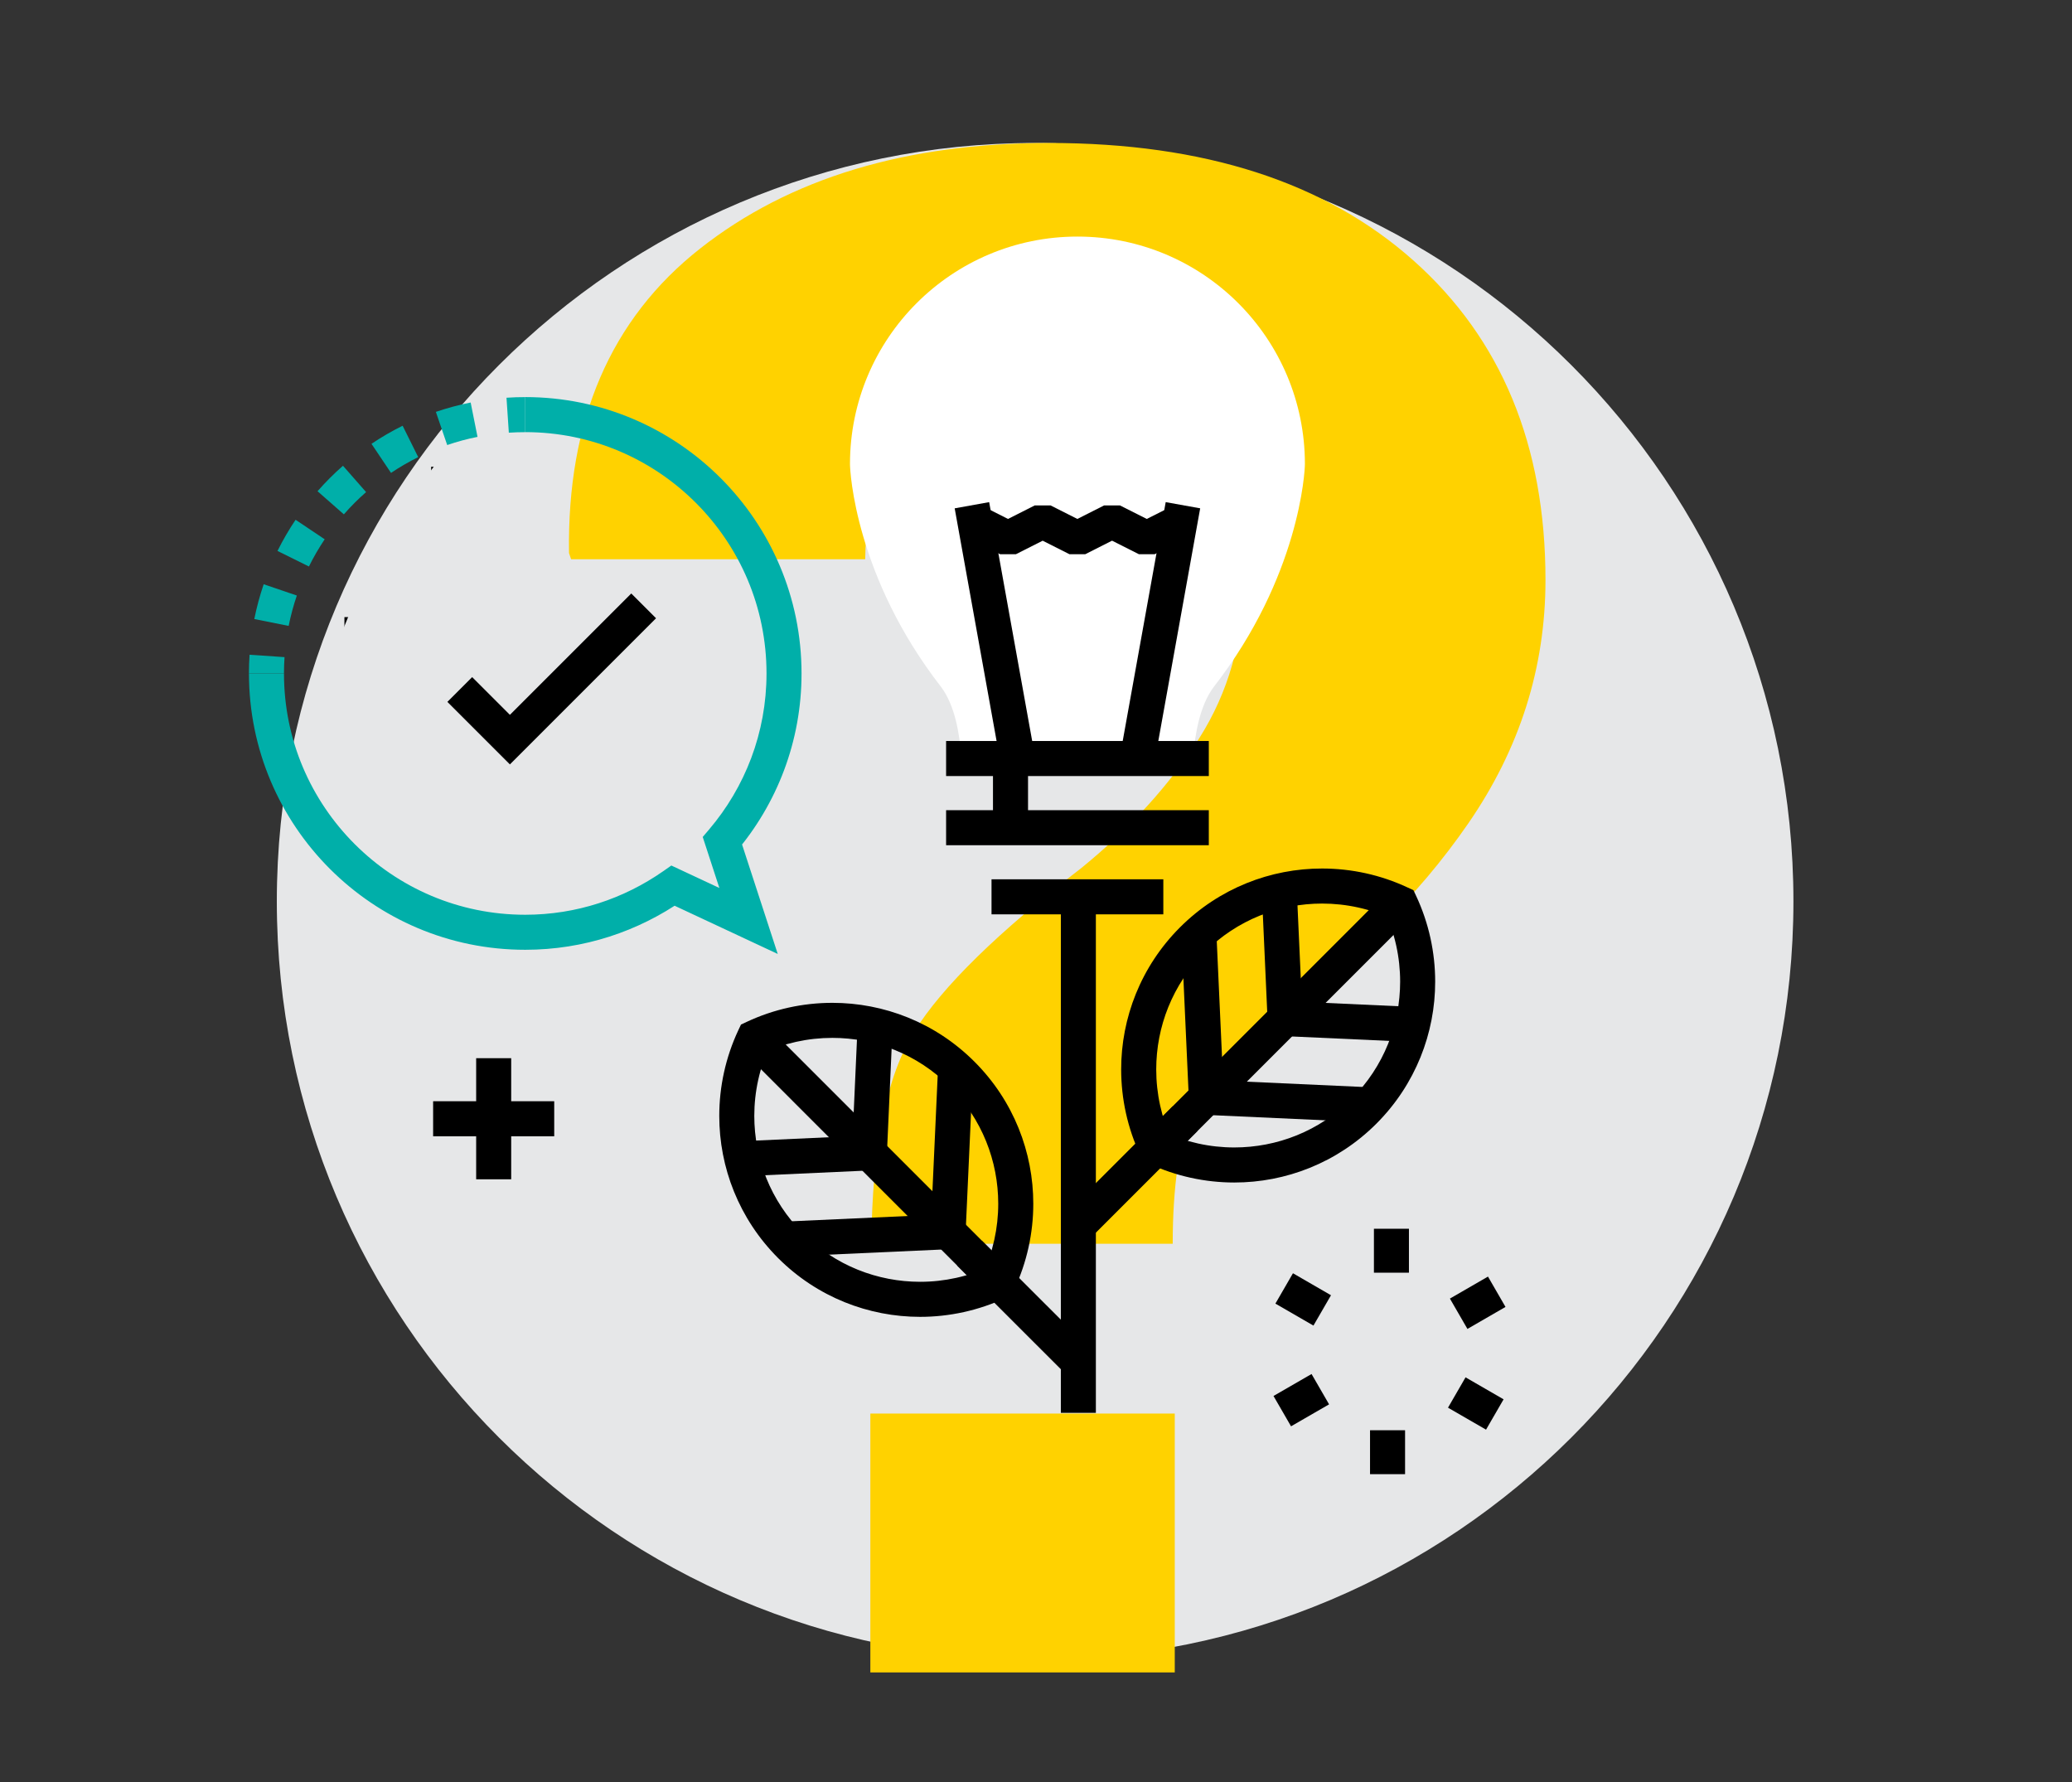 <?xml version="1.0" encoding="utf-8"?>
<!-- Generator: Adobe Illustrator 16.0.0, SVG Export Plug-In . SVG Version: 6.00 Build 0)  -->
<!DOCTYPE svg PUBLIC "-//W3C//DTD SVG 1.1//EN" "http://www.w3.org/Graphics/SVG/1.1/DTD/svg11.dtd">
<svg version="1.1" id="Layer_1" xmlns="http://www.w3.org/2000/svg" xmlns:xlink="http://www.w3.org/1999/xlink" x="0px" y="0px"
	 width="500px" height="430px" viewBox="0 0 500 430" enable-background="new 0 0 500 430" xml:space="preserve">
<rect x="0" y="0" width="500" height="430" fill="#333333" stroke="none"/>
<path fill="#E6E7E8" d="M249.746,35.088c-100.316,0-181.633,81.32-181.633,181.637s81.316,181.633,181.633,181.633
	c100.313,0,181.633-81.316,181.633-181.633S350.059,35.088,249.746,35.088"/>
<polygon display="none" fill="#FFD200" points="101.141,364.115 150.125,315.119 172.746,337.732 316.711,193.764 352.391,229.447 
	457.922,123.916 444.348,110.342 352.391,202.299 316.711,166.615 172.742,310.588 150.121,287.979 87.566,350.545 "/>
<polygon display="none" fill="#FFD200" points="464.184,161.854 464.184,105.85 408.176,105.85 408.176,125.041 444.988,125.041 
	444.988,161.854 "/>
<path d="M350.398,207.256h-4.262c-0.012,26.629-10.793,50.703-28.238,68.156c-17.461,17.453-41.531,28.238-68.152,28.238
	c-26.629,0-50.699-10.785-68.16-28.238c-17.445-17.453-28.223-41.523-28.23-68.156c0.008-26.629,10.781-50.695,28.23-68.152
	c17.461-17.449,41.531-28.23,68.16-28.23c26.621,0,50.691,10.781,68.152,28.23c17.445,17.457,28.227,41.523,28.238,68.152H350.398
	h4.262c-0.004-57.938-46.984-104.914-104.914-104.918c-57.949,0.004-104.922,46.98-104.926,104.918
	c0.004,57.949,46.977,104.922,104.926,104.93c57.93-0.008,104.91-46.98,104.914-104.93H350.398z"/>
<path d="M307.949,207.256h-4.266c0.008,27.129-6.398,51.641-16.477,69.043c-5.031,8.703-10.961,15.613-17.328,20.262
	c-6.383,4.66-13.109,7.082-20.137,7.09c-7.023-0.008-13.758-2.43-20.145-7.09c-9.555-6.969-18.109-19.063-24.16-34.574
	c-6.066-15.512-9.66-34.379-9.652-54.73c-0.016-27.121,6.398-51.633,16.484-69.035c5.031-8.699,10.965-15.609,17.328-20.258
	c6.387-4.66,13.121-7.086,20.145-7.09c7.027,0.004,13.754,2.43,20.137,7.086c9.555,6.965,18.105,19.063,24.156,34.574
	c6.059,15.512,9.648,34.379,9.648,54.723H307.949h4.266c-0.012-28.465-6.637-54.277-17.625-73.301
	c-5.5-9.512-12.109-17.344-19.672-22.883c-7.543-5.527-16.125-8.738-25.176-8.734c-9.047-0.004-17.629,3.207-25.176,8.734
	c-11.336,8.316-20.566,21.75-27.078,38.355c-6.488,16.625-10.227,36.48-10.234,57.828c0.012,28.461,6.633,54.281,17.625,73.313
	c5.512,9.508,12.125,17.344,19.688,22.883c7.547,5.527,16.129,8.738,25.176,8.734c9.051,0.004,17.633-3.207,25.176-8.734
	c11.336-8.316,20.563-21.754,27.063-38.363c6.492-16.621,10.227-36.484,10.234-57.832H307.949z"/>
<path d="M249.746,307.912v4.27c57.938-0.004,104.914-46.977,104.914-104.926c0-57.941-46.977-104.91-104.914-104.914h-4.262v209.84
	h4.262V307.912h4.266V106.604h-4.266v4.273c26.621,0,50.691,10.777,68.152,28.227c17.445,17.457,28.227,41.523,28.238,68.152
	c-0.012,26.629-10.793,50.703-28.238,68.156c-17.461,17.453-41.531,28.234-68.152,28.238V307.912h4.266H249.746z"/>
<path d="M149.09,207.256h-4.266c0,13.059,2.492,25.492,6.816,36.98l1.039,2.77h194.098l1.047-2.758
	c4.352-11.496,6.84-23.934,6.84-36.992c0-13.047-2.488-25.5-6.84-36.992l-1.047-2.754H152.691l-1.047,2.762
	c-4.328,11.484-6.82,23.938-6.82,36.984H149.09h4.266c0-11.961,2.277-23.375,6.273-33.977l-3.988-1.504v4.27h188.195v-4.27
	l-3.988,1.508c4.008,10.598,6.281,22.008,6.281,33.973c0,11.973-2.273,23.371-6.281,33.973l3.988,1.508v-4.262H155.633v4.262
	l3.992-1.496c-3.992-10.613-6.27-22.02-6.27-33.984H149.09z"/>
<path fill="#00AFA9" d="M252.137,63.65h-4.781c-14.086,0-25.512,11.426-25.512,25.508V321.24c0,11.543,7.652,21.262,18.145,24.434
	l-0.004,29.563c0,5.402,4.371,9.766,9.758,9.766c5.395,0,9.762-4.363,9.762-9.766v-29.563c10.492-3.172,18.145-12.902,18.133-24.434
	V89.158C277.648,75.072,266.227,63.65,252.137,63.65"/>
<polyline points="236.41,96.037 263.086,96.029 263.082,87.498 236.406,87.51 "/>
<polyline points="236.414,118.49 263.082,118.49 263.082,109.959 236.414,109.959 "/>
<polyline points="236.41,140.947 263.082,140.947 263.082,132.412 236.41,132.412 "/>
<polyline points="236.406,163.389 263.082,163.4 263.086,154.865 236.41,154.857 "/>
<polyline points="236.406,185.842 263.082,185.85 263.082,177.318 236.406,177.307 "/>
<polyline points="236.41,208.299 263.082,208.299 263.082,199.764 236.41,199.764 "/>
<polyline points="236.41,230.752 263.082,230.752 263.082,222.221 236.41,222.221 "/>
<polyline points="236.414,253.197 263.082,253.197 263.082,244.666 236.414,244.666 "/>
<polyline points="236.414,275.646 263.082,275.646 263.082,267.111 236.414,267.111 "/>
<polyline points="236.41,298.096 263.082,298.096 263.082,289.564 236.41,289.564 "/>
<polyline points="236.41,320.549 263.082,320.549 263.082,312.021 236.41,312.021 "/>
<path d="M254.008,330.361V89.67c0-2.355-1.91-4.266-4.266-4.266c-2.352,0-4.27,1.91-4.27,4.266v240.691
	c0,2.352,1.918,4.262,4.27,4.262C252.098,334.623,254.008,332.713,254.008,330.361"/>
<polyline points="379.434,211.525 411.855,211.525 411.855,202.99 379.434,202.99 "/>
<polyline points="369.852,160.432 399.23,146.732 395.617,139.002 366.242,152.705 "/>
<polyline points="366.242,261.834 395.629,275.518 399.227,267.783 369.852,254.096 "/>
<polyline points="120.047,202.99 87.633,202.998 87.633,211.533 120.047,211.525 "/>
<polyline points="129.641,254.096 100.254,267.783 103.863,275.518 133.246,261.83 "/>
<polyline points="133.246,152.705 103.863,138.998 100.254,146.729 129.641,160.432 "/>
<path fill="#E6E7E8" d="M249.785,34.5c-101.055,0-182.984,81.926-182.984,182.992c0,101.063,81.93,182.98,182.984,182.98
	c101.063,0,182.992-81.918,182.992-182.98C432.777,116.426,350.848,34.5,249.785,34.5"/>
<polygon fill="#00AFA9" points="198.656,273.77 198.656,255.625 180.508,255.625 180.508,273.77 162.363,273.77 162.363,291.914 
	180.508,291.914 180.508,310.059 198.656,310.059 198.656,291.914 216.801,291.914 216.801,273.77 "/>
<path fill="#FFD200" d="M297.891,236.133c-1.992,0.566-3.449,2.367-3.453,4.547c-0.004,1.5,0.707,2.828,1.801,3.699
	c3.789,2.934,6.223,7.512,6.223,12.676c-0.012,8.836-7.184,15.992-16.035,15.977c-8.836-0.008-15.996-7.18-15.98-16.023
	c0-5.152,2.457-9.738,6.25-12.652c1.094-0.875,1.809-2.191,1.801-3.695c0.008-2.176-1.453-3.984-3.438-4.551l-37.383-0.051
	l-0.039,36.598c0.242,2.391,2.23,4.273,4.691,4.277c1.5,0,2.828-0.719,3.707-1.816c2.922-3.773,7.5-6.227,12.664-6.215
	c8.84,0.02,15.992,7.195,15.988,16.027c-0.004,8.852-7.188,16.008-16.031,16c-5.152,0-9.73-2.469-12.652-6.258
	c-0.867-1.094-2.191-1.801-3.688-1.816c-2.469,0.004-4.445,1.875-4.711,4.27l-0.039,36.59l97.648,0.105l0.109-97.645
	L297.891,236.133z"/>
<path fill="#00AFA9" d="M241.469,112.297c-5.09,0.754-9.262,3.852-11.598,8.02c-0.695,1.207-1.898,2.109-3.387,2.332
	c-2.41,0.355-4.66-1.188-5.262-3.504l-5.383-36.176l-96.504,14.367l14.375,96.492l37.461-5.586l0.535-0.375l0.07-0.047l0.469-0.441
	l0.031-0.035c0.25-0.289,0.469-0.605,0.648-0.941l0.102-0.176l0.141-0.359l0.133-0.398l0.086-0.336l0.078-0.508l0.023-0.289
	c0-0.273,0-0.543-0.039-0.836c-0.227-1.477-1.141-2.68-2.352-3.383c-4.16-2.336-7.258-6.492-8.012-11.594
	c-1.301-8.727,4.738-16.875,13.465-18.176c8.734-1.301,16.875,4.73,18.176,13.473c0.762,5.102-0.992,9.973-4.301,13.426
	c-0.953,1.027-1.461,2.438-1.242,3.918c0.039,0.281,0.113,0.547,0.207,0.805l0.102,0.266l0.215,0.477l0.176,0.289l0.246,0.34
	l0.25,0.309l0.141,0.137c0.273,0.27,0.57,0.508,0.898,0.707l0.043,0.02l0.559,0.289l0.078,0.035l0.633,0.203l37.477-5.582
	l-5.387-36.184c-0.094-2.391,1.598-4.523,4.008-4.883c1.484-0.219,2.895,0.297,3.918,1.242c3.445,3.305,8.332,5.063,13.438,4.305
	c8.727-1.301,14.773-9.441,13.465-18.188C258.348,117.016,250.207,110.992,241.469,112.297"/>
<path d="M104.043,120.547h7.91v-7.914h-7.91V120.547z M119.863,120.547h7.922v-7.914h-7.922V120.547z M135.691,120.547h7.914v-7.914
	h-7.914V120.547z"/>
<path d="M305.09,284.188c0.223,0.008,0.266,0.031,0.391,0.086c0.184,0.082,0.691,0.496,1.297,1.41
	c0.922,1.344,1.883,3.516,3.379,5.688c0.762,1.086,1.703,2.219,3.047,3.141c1.332,0.934,3.125,1.563,4.988,1.547
	c1.418,0.004,2.809-0.348,3.969-0.941c2.047-1.055,3.309-2.621,4.281-4.055c1.43-2.172,2.387-4.309,3.297-5.57
	c0.438-0.629,0.82-1.004,1.031-1.141c0.234-0.137,0.234-0.148,0.52-0.164c0.223,0.008,0.262,0.031,0.379,0.086
	c0.195,0.082,0.695,0.496,1.301,1.41c0.926,1.344,1.887,3.516,3.379,5.691c0.773,1.082,1.711,2.215,3.055,3.137
	c1.328,0.934,3.125,1.563,4.992,1.547c1.41,0.004,2.805-0.348,3.965-0.941c2.047-1.051,3.309-2.617,4.285-4.055
	c1.434-2.172,2.395-4.305,3.305-5.563c0.434-0.637,0.82-1.008,1.031-1.145c0.234-0.141,0.242-0.152,0.523-0.168
	c0.219,0.008,0.27,0.031,0.387,0.086c0.195,0.082,0.703,0.496,1.301,1.41c0.93,1.344,1.891,3.52,3.387,5.691
	c0.762,1.086,1.703,2.215,3.047,3.137c1.328,0.934,3.125,1.563,4.988,1.547v-7.91c-0.219-0.008-0.262-0.027-0.379-0.086
	c-0.195-0.078-0.699-0.5-1.305-1.414c-0.922-1.34-1.887-3.516-3.383-5.691c-0.766-1.082-1.707-2.207-3.059-3.141
	c-1.32-0.922-3.117-1.559-4.984-1.535c-1.422-0.012-2.805,0.336-3.969,0.93c-2.039,1.055-3.313,2.629-4.289,4.059
	c-1.422,2.168-2.387,4.309-3.293,5.566c-0.445,0.629-0.824,1.008-1.043,1.148c-0.234,0.137-0.234,0.145-0.516,0.16
	c-0.23-0.004-0.27-0.023-0.391-0.082c-0.195-0.078-0.695-0.5-1.297-1.406c-0.926-1.348-1.887-3.523-3.383-5.699
	c-0.758-1.082-1.703-2.207-3.047-3.137c-1.332-0.926-3.125-1.563-4.988-1.539c-1.418-0.012-2.809,0.336-3.965,0.93
	c-2.051,1.063-3.313,2.629-4.289,4.063c-1.43,2.164-2.383,4.305-3.293,5.563c-0.434,0.641-0.816,1.008-1.035,1.148
	c-0.23,0.141-0.23,0.145-0.516,0.16c-0.223-0.004-0.262-0.023-0.379-0.082c-0.195-0.078-0.691-0.492-1.301-1.406
	c-0.926-1.348-1.891-3.523-3.383-5.699c-0.766-1.082-1.703-2.207-3.051-3.137c-1.328-0.926-3.125-1.563-4.988-1.539V284.188z"/>
<path display="none" d="M279.375,309.383c0.301,0.008,0.418,0.047,0.59,0.125c0.273,0.117,0.797,0.539,1.441,1.453
	c0.977,1.344,1.992,3.516,3.574,5.699c0.813,1.082,1.805,2.203,3.195,3.105c1.375,0.906,3.18,1.504,5.066,1.488
	c1.426,0.004,2.828-0.324,4.004-0.898c2.102-1.016,3.445-2.578,4.473-4.008c1.512-2.172,2.527-4.313,3.492-5.57
	c0.465-0.637,0.867-1.012,1.137-1.172c0.273-0.168,0.371-0.207,0.762-0.223c0.301,0.008,0.418,0.047,0.598,0.125
	c0.273,0.117,0.789,0.547,1.434,1.453c0.988,1.348,2.004,3.523,3.582,5.699c0.809,1.082,1.797,2.203,3.195,3.105
	c1.371,0.906,3.172,1.504,5.059,1.488c1.434,0.004,2.832-0.324,4.02-0.898c2.09-1.016,3.441-2.578,4.469-4.008
	c1.512-2.172,2.527-4.313,3.488-5.57c0.465-0.637,0.875-1.012,1.129-1.172c0.277-0.168,0.383-0.207,0.766-0.223
	c0.309,0.008,0.426,0.047,0.598,0.125c0.277,0.117,0.801,0.547,1.441,1.453c0.977,1.348,1.992,3.523,3.582,5.699
	c0.805,1.082,1.809,2.203,3.191,3.105c1.375,0.906,3.188,1.504,5.066,1.488c1.43,0.004,2.824-0.324,4.012-0.898
	c2.094-1.016,3.445-2.578,4.469-4.008c1.52-2.172,2.531-4.316,3.496-5.57c0.457-0.637,0.859-1.012,1.121-1.172
	c0.281-0.168,0.375-0.207,0.773-0.223c0.297,0.008,0.422,0.047,0.59,0.125c0.277,0.121,0.801,0.547,1.441,1.453
	c0.98,1.348,2,3.523,3.586,5.699c0.805,1.082,1.805,2.203,3.191,3.105c1.379,0.906,3.184,1.504,5.066,1.488
	c1.434,0.004,2.824-0.32,4.012-0.898c2.094-1.016,3.449-2.574,4.477-4.008c1.52-2.172,2.535-4.313,3.496-5.57
	c0.465-0.629,0.867-1.008,1.133-1.172c0.273-0.16,0.375-0.207,0.773-0.223c0.301,0.008,0.418,0.047,0.594,0.125
	c0.281,0.121,0.801,0.547,1.445,1.461c0.98,1.34,1.996,3.516,3.586,5.695c0.809,1.078,1.805,2.203,3.191,3.102
	c1.379,0.906,3.184,1.504,5.066,1.488v-7.91c-0.301-0.004-0.418-0.047-0.594-0.121c-0.277-0.129-0.801-0.551-1.445-1.465
	c-0.977-1.336-1.996-3.516-3.586-5.695c-0.809-1.082-1.805-2.199-3.195-3.102c-1.375-0.91-3.18-1.5-5.063-1.484
	c-1.434-0.012-2.836,0.316-4.016,0.891c-2.09,1.016-3.445,2.574-4.473,4.008c-1.523,2.176-2.535,4.313-3.496,5.574
	c-0.469,0.629-0.867,1.012-1.133,1.176c-0.281,0.156-0.375,0.203-0.773,0.219c-0.301-0.004-0.422-0.047-0.594-0.121
	c-0.277-0.129-0.801-0.551-1.445-1.461c-0.977-1.34-1.992-3.52-3.586-5.699c-0.805-1.082-1.805-2.199-3.191-3.102
	c-1.379-0.91-3.184-1.5-5.059-1.484c-1.438-0.012-2.832,0.316-4.02,0.891c-2.094,1.023-3.441,2.578-4.465,4.008
	c-1.516,2.18-2.531,4.313-3.492,5.574c-0.465,0.633-0.867,1.012-1.129,1.176c-0.277,0.156-0.371,0.203-0.766,0.219
	c-0.301-0.004-0.422-0.047-0.598-0.121c-0.277-0.129-0.797-0.551-1.434-1.461c-0.98-1.34-1.996-3.52-3.586-5.691
	c-0.809-1.09-1.805-2.207-3.199-3.109c-1.371-0.91-3.176-1.5-5.063-1.484c-1.43-0.012-2.828,0.316-4.008,0.891
	c-2.094,1.023-3.445,2.578-4.473,4.008c-1.52,2.18-2.527,4.313-3.488,5.574c-0.469,0.629-0.867,1.012-1.133,1.176
	c-0.277,0.156-0.367,0.203-0.77,0.219c-0.297-0.004-0.418-0.047-0.586-0.121c-0.285-0.121-0.801-0.551-1.441-1.461
	c-0.98-1.34-1.996-3.52-3.586-5.691c-0.805-1.09-1.805-2.207-3.188-3.109c-1.375-0.91-3.188-1.5-5.066-1.484
	c-1.434-0.012-2.832,0.316-4.012,0.891c-2.094,1.023-3.449,2.578-4.477,4.008c-1.512,2.18-2.527,4.313-3.484,5.574
	c-0.469,0.629-0.867,1.012-1.133,1.176c-0.273,0.156-0.371,0.203-0.762,0.219c-0.309-0.004-0.418-0.047-0.598-0.121
	c-0.273-0.121-0.793-0.551-1.434-1.461c-0.98-1.34-2.004-3.52-3.582-5.691c-0.813-1.09-1.805-2.207-3.191-3.109
	c-1.371-0.91-3.176-1.5-5.063-1.484V309.383z"/>
<path d="M235.219,333.719h4.949v-36.414h-4.949l4.414,2.223l-2.676-1.348l2.668,1.367l0.008-0.02l-2.676-1.348l2.668,1.367
	l0.012-0.023c0.078-0.152,0.563-0.992,1.023-1.531l0.297-0.316l0.117-0.102h0.004l-1.137-1.695v1.973
	c0.762-0.016,1.125-0.273,1.137-0.277l-1.137-1.695v1.973v-0.32l-0.141,0.281l0.141,0.039v-0.32l-0.141,0.281l0.047-0.094
	l-0.094,0.07l0.047,0.023l0.047-0.094l-0.094,0.07l3.875-3.086l-3.922,3.023c3.809,4.945,9.836,8.156,16.582,8.152
	c11.563-0.004,20.926-9.371,20.938-20.934c0-11.57-9.375-20.941-20.938-20.941c-6.738-0.004-12.758,3.207-16.574,8.141l3.914,3.031
	l-3.883-3.066l0.195,0.156v-0.227l-0.195,0.07l0.195,0.156v-0.227v2.453l0.918-2.289c-0.176-0.07-0.496-0.164-0.918-0.164v2.453
	l0.918-2.289l-0.406,1.016l0.629-0.898l-0.223-0.117l-0.406,1.016l0.629-0.898c-0.016,0.008-0.563-0.543-0.906-1.078
	c-0.176-0.266-0.332-0.523-0.43-0.695l-0.102-0.18l-0.016-0.035l-1.859,0.961l1.867-0.938l-0.008-0.023l-1.859,0.961l1.867-0.938
	l-4.418,2.219h4.949v-36.41l-4.949-4.949h-36.566v4.949l0.508-4.918l-0.02,0.184l0.137-0.125l-0.117-0.059l-0.02,0.184l0.137-0.125
	l-0.188,0.164h0.258l-0.07-0.164l-0.188,0.164h0.258h-0.305l0.266,0.137l0.039-0.137h-0.305l0.266,0.137l-0.141-0.074l0.129,0.105
	l0.012-0.031l-0.141-0.074l0.129,0.105l-3.098-3.859l3.023,3.91c4.93-3.797,8.156-9.809,8.156-16.566
	c0-11.566-9.383-20.934-20.938-20.934c-11.563,0-20.945,9.363-20.949,20.934c0,6.754,3.23,12.762,8.137,16.559l-0.035-0.023
	l0.066-0.086l-0.09,0.047l0.023,0.039l0.066-0.086l-0.09,0.047l0.285-0.148h-0.32l0.035,0.148l0.285-0.148h-0.32h0.254l-0.191-0.172
	l-0.063,0.172h0.254l-0.191-0.172l0.137,0.129l-0.023-0.18l-0.113,0.051l0.137,0.129l-0.023-0.18l0.52,4.918v-4.949h-36.574
	l-4.941,4.949v97.555l4.941,4.945h97.563l4.949-4.945H235.219v-4.945h-92.613v-87.672l31.625,0.008l0.508-0.023
	c2.422-0.258,4.598-1.398,6.148-3.102c1.563-1.695,2.539-4.02,2.539-6.516c0-3.113-1.512-5.859-3.688-7.563l-0.039-0.035
	c-2.641-2.059-4.309-5.176-4.309-8.75c0-3.059,1.223-5.789,3.23-7.809c2.02-2.008,4.754-3.23,7.82-3.234
	c3.063,0.004,5.797,1.227,7.805,3.234c2.016,2.02,3.238,4.742,3.242,7.809c-0.004,3.57-1.688,6.699-4.313,8.742l-0.07,0.059
	c-2.168,1.719-3.656,4.461-3.652,7.547c-0.004,2.496,0.961,4.816,2.527,6.508c1.559,1.711,3.734,2.852,6.156,3.109l0.516,0.023
	h31.621v31.465l0.527,2.223c0.094,0.168,0.738,1.488,1.953,3.035c0.617,0.781,1.367,1.637,2.457,2.441
	c0.543,0.398,1.184,0.797,1.965,1.109c0.781,0.316,1.719,0.547,2.766,0.547c3.125,0,5.852-1.516,7.563-3.688l0.035-0.039
	c2.051-2.633,5.18-4.301,8.75-4.305c3.066,0.004,5.797,1.223,7.813,3.23c2.004,2.016,3.227,4.746,3.23,7.816
	c-0.004,3.059-1.227,5.793-3.23,7.809c-2.016,2.008-4.746,3.23-7.813,3.238c-3.574-0.008-6.699-1.676-8.75-4.313l-0.043-0.059
	c-1.727-2.172-4.449-3.66-7.555-3.66c-1.035,0-1.984,0.223-2.754,0.539c-1.371,0.559-2.309,1.313-3.066,2.027
	c-1.125,1.082-1.867,2.152-2.418,2.992c-0.543,0.84-0.844,1.449-0.902,1.559l-0.527,2.227v36.414H235.219v-4.945V333.719z"/>
<path d="M351.406,111.391l-4.262,2.5c5.473,9.352,7.051,17.473,7.059,24.023c0,5.305-1.063,9.582-2.109,12.508
	c-0.512,1.461-1.027,2.578-1.395,3.293c-0.188,0.363-0.328,0.621-0.414,0.777l-0.09,0.152l-0.012,0.012l2.289,1.434l-2.277-1.457
	l-0.012,0.023l2.289,1.434l-2.277-1.457l2.355,7.277l6.121,2.402l1.813-4.602l-4.871-0.887c-1.523,8.332-4.883,16.133-10.223,22.949
	c-5.355,6.816-12.137,11.934-19.871,15.391c-7.734,3.445-16.43,5.215-25.504,5.215c-6.621,0-13.453-0.941-20.23-2.844l-1.336,4.762
	l4.309-2.426c-6.254-11.113-9.477-23.086-9.477-34.527c0.012-12.234,3.645-23.824,11.184-33.434
	c5.355-6.809,12.137-11.934,19.871-15.387c7.723-3.445,16.418-5.219,25.496-5.219c6.625,0,13.449,0.945,20.242,2.848
	L351.406,111.391l-4.262,2.5L351.406,111.391l1.34-4.758c-7.641-2.141-15.352-3.211-22.914-3.211
	c-10.355,0-20.422,2.012-29.531,6.07c-9.102,4.063-17.234,10.18-23.617,18.313c-9.008,11.457-13.297,25.344-13.289,39.539
	c0.004,13.297,3.719,26.895,10.746,39.379l2.973,2.336c7.625,2.133,15.336,3.207,22.902,3.207c10.355,0,20.43-2.008,29.535-6.074
	c9.098-4.059,17.234-10.184,23.617-18.309c6.383-8.133,10.398-17.488,12.184-27.281l-3.059-5.492l-6.121-2.41l-1.816,4.605
	l4.16,2.664c0.168-0.246,1.543-2.43,2.891-6.227c1.355-3.789,2.684-9.203,2.684-15.828c0.012-8.188-2.059-18.219-8.414-29.023
	l-2.93-2.258L351.406,111.391z"/>
<polyline points="272.449,220.543 334.898,141.063 327.121,134.945 264.672,214.434 "/>
<polyline points="300.352,182.871 295.676,143.785 285.855,144.961 290.535,184.047 "/>
<polyline points="337.867,162.699 304.129,166.742 305.309,176.563 339.043,172.52 "/>
<polyline points="320.703,155.578 317.246,126.75 307.422,127.922 310.883,156.754 "/>
<polyline points="119.621,132.883 93.336,132.883 93.336,140.789 119.621,140.789 "/>
<polyline points="166.855,132.883 129.605,132.883 129.605,140.797 166.855,140.797 "/>
<polyline points="83.113,156.828 138.84,156.828 138.84,148.91 83.113,148.91 "/>
<polyline display="none" points="66.797,154.328 80.324,154.328 80.324,146.414 66.797,146.414 "/>
<polyline display="none" points="80.277,138.289 90.605,138.289 90.605,130.383 80.277,130.383 "/>
<path fill="#E6E7E8" d="M249.779,39.078c-99.383,0-179.945,80.563-179.945,179.957c0,99.387,80.563,179.945,179.945,179.945
	c99.387,0,179.957-80.559,179.957-179.945C429.736,119.641,349.166,39.078,249.779,39.078"/>
<path fill="#FFD200" d="M283.486,403.559h-73.461V341.09h73.461V403.559z M210.271,300.121c0.172-23.328,3.625-40.398,10.375-51.23
	c6.758-10.828,20.199-23.984,40.352-39.48c11.824-9.656,21.277-20.07,28.367-31.234c7.07-11.152,10.617-23.652,10.617-37.477
	c0-15.324-4.047-27.324-12.121-35.98c-8.086-8.668-19.609-12.996-34.609-12.996c-12.328,0-22.777,3.664-31.355,10.988
	c-8.578,7.336-12.961,18.082-13.117,32.238h-70.969l-0.5-1.5c-0.492-31.988,10.031-56.465,31.617-73.461
	c21.566-16.984,49.68-25.488,84.324-25.488c37.316,0,66.59,9.457,87.832,28.363c21.242,18.918,31.859,44.605,31.859,77.086
	c0,21.156-6.211,40.727-18.617,58.719c-12.414,17.988-27.949,33.074-46.602,45.227c-10.164,7.836-16.832,15.703-19.984,23.613
	c-3.172,7.914-4.75,18.785-4.75,32.613H210.271z"/>
<path fill="#FFFFFF" d="M231.936,182.391h56.031c0.402-5.293,1.586-12.191,4.922-16.625c20.688-26.629,22-51.992,22-53.789
	c0-30.324-24.566-54.891-54.891-54.891c-30.32,0-54.887,24.566-54.887,54.891c0,1.797,1.289,27.148,21.988,53.789
	C230.428,170.199,231.576,177.098,231.936,182.391"/>
<polyline points="249.564,181.496 238.697,121.164 230.377,122.664 241.244,182.996 "/>
<polyline points="278.76,182.996 289.619,122.66 281.299,121.164 270.439,181.496 "/>
<polygon points="232.975,129.508 241.342,133.734 245.154,133.734 251.611,130.473 258.076,133.734 261.885,133.734 268.35,130.465 
	274.834,133.734 278.639,133.734 287.021,129.508 283.225,121.957 276.732,125.223 270.256,121.957 266.443,121.957 
	259.982,125.223 253.514,121.957 249.701,121.957 243.248,125.223 236.783,121.957 "/>
<polyline points="228.307,187.262 291.701,187.262 291.701,178.805 228.307,178.805 "/>
<polyline points="228.307,203.953 291.701,203.953 291.701,195.5 228.307,195.5 "/>
<polyline points="239.268,220.633 280.725,220.633 280.725,212.176 239.268,212.176 "/>
<polyline points="248.076,198.344 248.076,183.777 239.619,183.777 239.619,198.344 "/>
<path d="M337.912,217.992l1.785-3.828c-6.535-3.063-13.594-4.59-20.664-4.59c-12.387-0.008-24.816,4.73-34.281,14.191
	c-9.469,9.469-14.207,21.902-14.199,34.293c0,7.063,1.527,14.125,4.59,20.66l0.645,1.387l1.391,0.648
	c6.531,3.051,13.602,4.59,20.668,4.59c12.398,0.004,24.82-4.73,34.285-14.188c9.465-9.469,14.203-21.891,14.195-34.285
	c0-7.07-1.531-14.133-4.586-20.668l-0.656-1.391l-1.387-0.648L337.912,217.992l-3.836,1.789c2.531,5.398,3.797,11.246,3.797,17.09
	c-0.008,10.262-3.891,20.469-11.719,28.301c-7.836,7.828-18.039,11.711-28.309,11.711c-5.844,0-11.688-1.266-17.082-3.789
	l-1.789,3.828l3.828-1.789c-2.531-5.395-3.789-11.234-3.789-17.074c0-10.258,3.883-20.473,11.715-28.309
	c7.836-7.832,18.051-11.715,28.305-11.719c5.848,0,11.691,1.27,17.082,3.789L337.912,217.992l-3.836,1.789L337.912,217.992z"/>
<polyline points="334.916,215.004 277.771,272.156 283.744,278.137 340.896,220.984 "/>
<polyline points="282.967,266.957 256.549,293.383 262.529,299.363 288.955,272.934 "/>
<polyline points="339.139,242.883 311.795,241.637 311.416,250.086 338.76,251.332 "/>
<polyline points="329.635,262.32 292.615,260.637 292.236,269.078 329.248,270.766 "/>
<polyline points="304.58,217.145 305.811,244.504 314.264,244.125 313.021,216.766 "/>
<polyline points="285.143,226.656 286.818,263.664 295.264,263.285 293.584,226.277 "/>
<path d="M181.99,250.402l1.793,3.828c5.391-2.523,11.23-3.789,17.074-3.789c10.262,0.004,20.477,3.887,28.316,11.719
	c7.828,7.832,11.711,18.047,11.715,28.301c0,5.844-1.27,11.684-3.789,17.082l3.828,1.785l-1.797-3.828
	c-5.398,2.531-11.25,3.801-17.09,3.801c-10.262-0.008-20.469-3.883-28.301-11.711c-7.828-7.84-11.711-18.051-11.719-28.316
	c0-5.844,1.27-11.684,3.797-17.074L181.99,250.402l1.793,3.828L181.99,250.402l-3.832-1.793c-3.059,6.535-4.59,13.602-4.59,20.664
	c-0.004,12.395,4.734,24.824,14.195,34.297c9.461,9.461,21.883,14.191,34.277,14.188c7.059,0,14.141-1.539,20.68-4.598l1.391-0.648
	l0.645-1.387c3.055-6.531,4.59-13.598,4.59-20.664c0-12.387-4.727-24.813-14.199-34.277c-9.461-9.469-21.895-14.203-34.289-14.199
	c-7.063,0-14.129,1.527-20.664,4.594l-1.383,0.645l-0.652,1.387L181.99,250.402z"/>
<polyline points="179.006,253.391 236.154,310.551 242.131,304.566 184.975,247.414 "/>
<polyline points="230.947,305.355 257.373,331.77 263.357,325.793 236.924,299.371 "/>
<polyline points="181.143,283.738 208.498,282.492 208.107,274.051 180.756,275.297 "/>
<polyline points="190.646,303.172 227.666,301.496 227.287,293.051 190.268,294.73 "/>
<polyline points="206.873,249.176 205.646,276.527 214.088,276.91 215.318,249.559 "/>
<polyline points="226.314,258.684 224.631,295.691 233.076,296.078 234.756,259.07 "/>
<polyline points="255.998,218.316 255.998,340.922 264.447,340.922 264.447,218.316 "/>
<path fill="#00AFA9" d="M126.74,104.273c16.094,0,30.625,6.512,41.176,17.059c10.543,10.551,17.051,25.078,17.055,41.18
	c-0.004,14.371-5.211,27.465-13.855,37.641l-1.539,1.805l4.016,12.313l-11.59-5.418l-1.996,1.395
	c-9.461,6.586-20.875,10.48-33.266,10.484c-16.09-0.004-30.617-6.516-41.16-17.063c-10.543-10.551-17.051-25.07-17.051-41.156
	h-8.453c0,36.813,29.844,66.672,66.664,66.672c14.18,0.004,27.313-4.473,38.102-12.004l-2.422-3.465l-1.789,3.828l27.047,12.648
	l-9.328-28.613l-4.02,1.316l3.219,2.742c9.898-11.621,15.879-26.699,15.871-43.125c0-36.844-29.852-66.688-66.68-66.695V104.273z"/>
<path fill="#00AFA9" d="M68.525,162.508c0-1.328,0.051-2.648,0.137-3.941l-8.438-0.574c-0.098,1.492-0.152,3-0.152,4.516H68.525z"/>
<path fill="#00AFA9" d="M69.658,151.031c0.504-2.504,1.16-4.953,1.973-7.328l-8-2.723c-0.93,2.719-1.688,5.527-2.266,8.398
	L69.658,151.031z M74.545,136.695c1.129-2.273,2.398-4.465,3.805-6.566l-7.023-4.707c-1.609,2.398-3.074,4.914-4.363,7.52
	L74.545,136.695z M82.979,124.113c1.668-1.91,3.461-3.699,5.363-5.371l-5.578-6.355c-2.184,1.914-4.227,3.969-6.141,6.145
	L82.979,124.113z M94.357,114.113c2.094-1.406,4.285-2.676,6.563-3.809l-3.762-7.574c-2.602,1.289-5.113,2.75-7.512,4.363
	L94.357,114.113z M107.916,107.391c2.379-0.816,4.816-1.477,7.316-1.973l-1.656-8.293c-2.863,0.578-5.672,1.336-8.395,2.262
	L107.916,107.391z"/>
<path fill="#00AFA9" d="M122.787,104.406c1.313-0.082,2.625-0.125,3.957-0.125v-8.457c-1.52-0.008-3.023,0.047-4.52,0.148
	L122.787,104.406z"/>
<polygon points="107.959,169.363 123.045,184.449 158.311,149.184 152.334,143.207 123.045,172.492 113.936,163.387 "/>
<polyline points="331.545,296.5 331.545,307.102 339.994,307.102 339.994,296.5 "/>
<polyline points="307.771,314.563 316.951,319.867 321.186,312.547 312.006,307.238 "/>
<polyline points="311.545,344.172 320.725,338.871 316.494,331.551 307.311,336.852 "/>
<polyline points="339.061,355.719 339.061,345.121 330.607,345.121 330.607,355.719 "/>
<polyline points="362.834,337.66 353.654,332.355 349.42,339.676 358.6,344.977 "/>
<polyline points="359.068,308.043 349.881,313.352 354.111,320.672 363.295,315.363 "/>
<polyline points="114.904,255.344 114.904,284.566 123.357,284.566 123.357,255.344 "/>
<polyline points="133.74,265.73 104.518,265.73 104.518,274.188 133.74,274.188 "/>
</svg>
